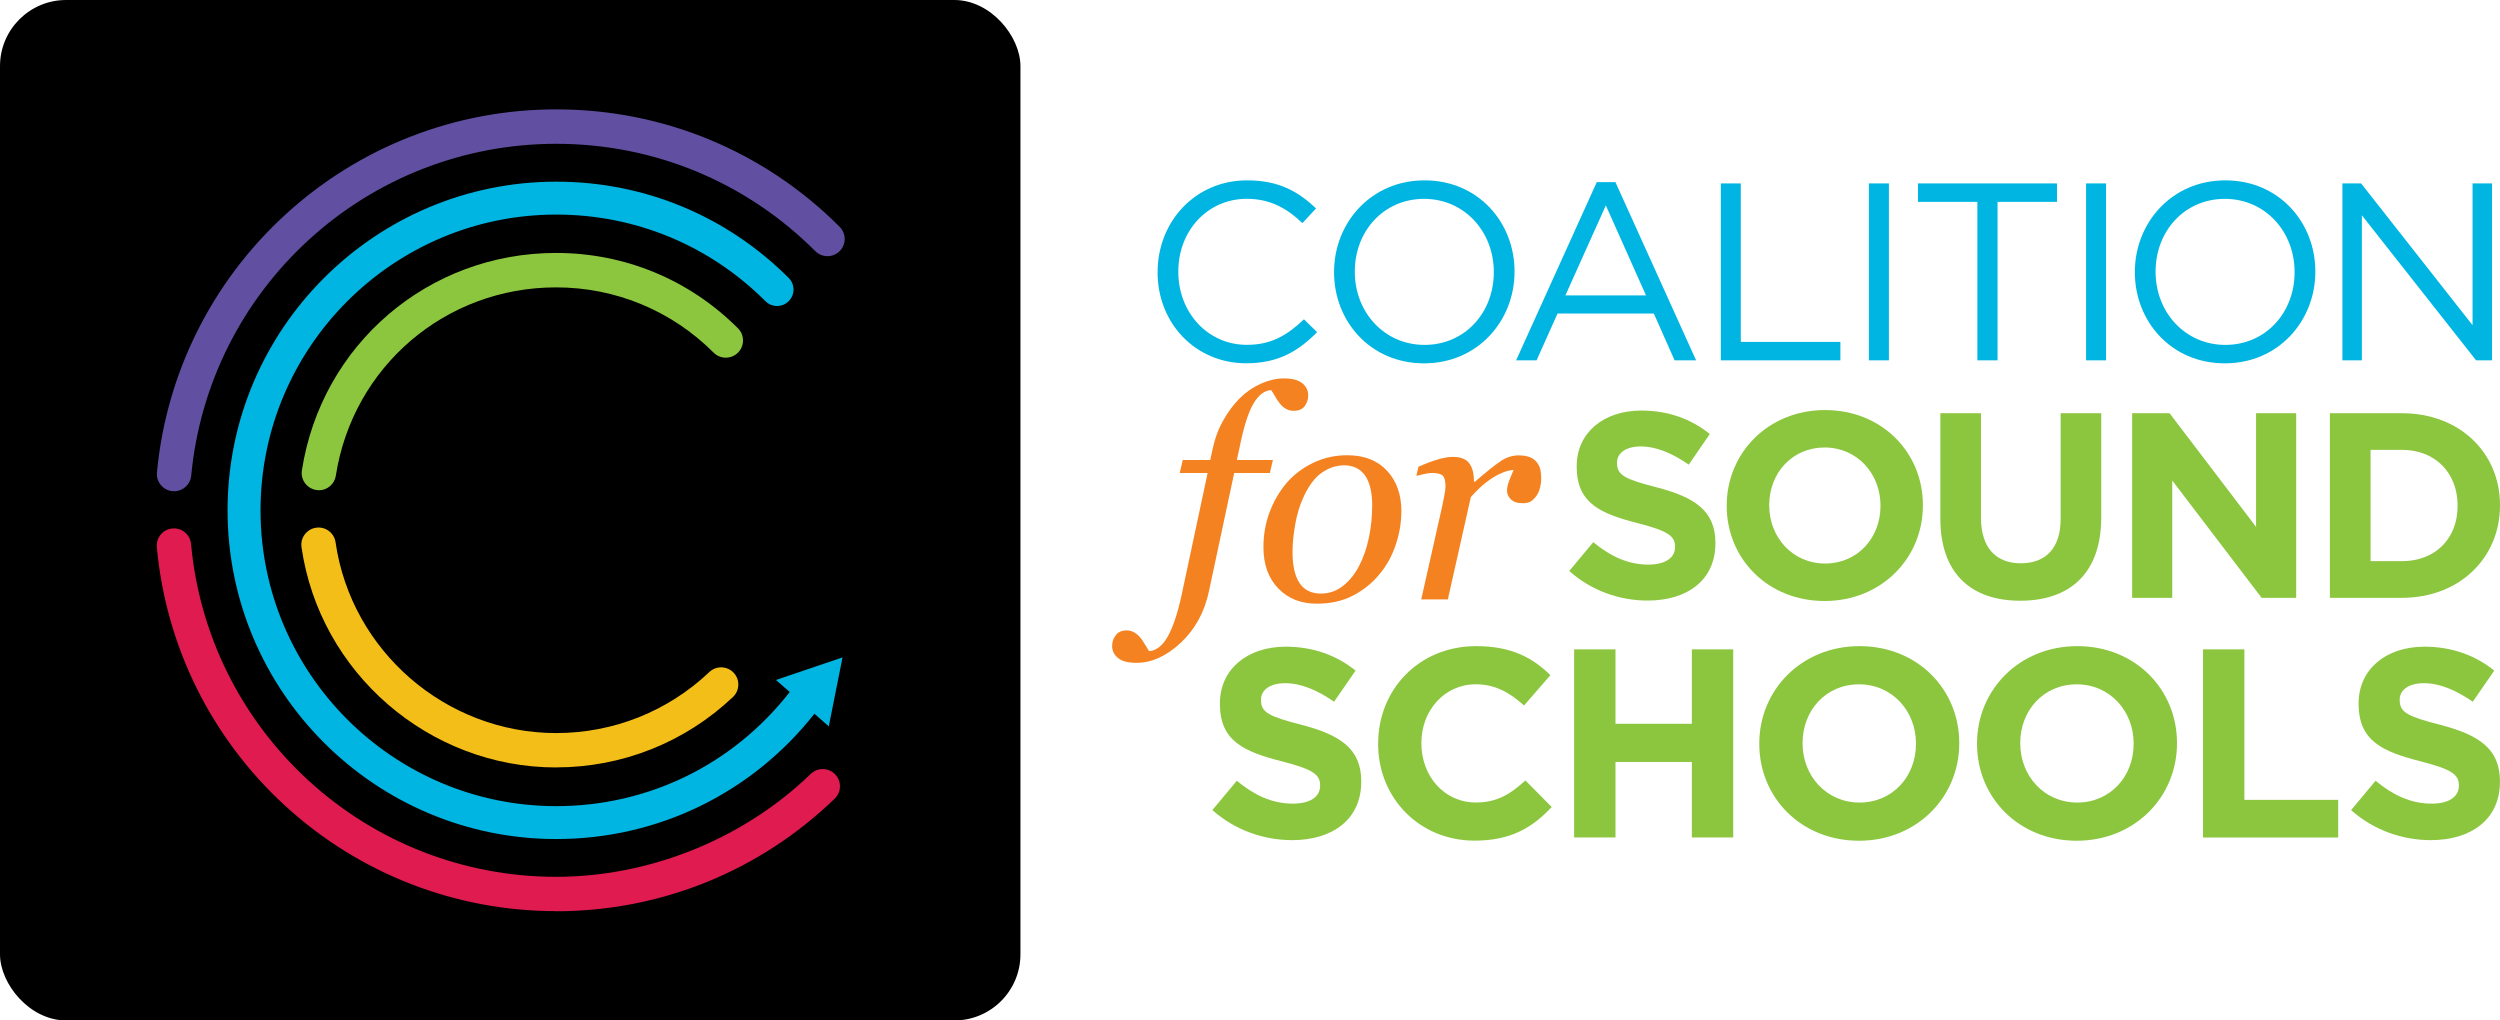 <?xml version="1.0" encoding="UTF-8"?><svg id="Layer_1" xmlns="http://www.w3.org/2000/svg" viewBox="0 0 458.11 186.99"><defs><style>.cls-1{fill:#f58220;}.cls-2{fill:#00b5e1;}.cls-3{fill:#614fa1;}.cls-4{fill:#8cc63f;}.cls-5{fill:#f4be18;}.cls-6{fill:#df1b50;}</style></defs><rect width="186.99" height="186.99" rx="12.12" ry="12.12"/><path class="cls-6" d="M101.9,166.96c-18.44,0-36.08-6.86-49.66-19.32-13.5-12.38-21.84-29.21-23.5-47.38-.16-1.73,1.12-3.27,2.85-3.42,1.73-.16,3.27,1.12,3.42,2.85,1.52,16.6,9.15,31.98,21.49,43.31,12.41,11.39,28.54,17.67,45.4,17.67s34.08-6.7,46.67-18.86c1.25-1.21,3.25-1.17,4.46.08s1.18,3.25-.08,4.46c-13.77,13.3-31.9,20.63-51.05,20.63Z"/><path class="cls-3" d="M31.9,90.01c-.1,0-.2,0-.3-.01-1.73-.16-3.01-1.7-2.84-3.43,1.7-18.13,10.06-34.92,23.55-47.26,13.57-12.43,31.19-19.27,49.6-19.27,19.62,0,38.07,7.64,51.95,21.52,1.23,1.23,1.23,3.23,0,4.46-1.23,1.23-3.23,1.23-4.46,0-12.69-12.69-29.55-19.67-47.49-19.67-16.83,0-32.94,6.26-45.34,17.61-12.33,11.29-19.97,26.63-21.53,43.2-.15,1.63-1.53,2.86-3.13,2.86Z"/><path class="cls-5" d="M101.9,140.63c-23.28,0-43.34-17.35-46.65-40.36-.25-1.72.95-3.32,2.67-3.57,1.72-.25,3.32.95,3.57,2.67,2.87,19.93,20.25,34.96,40.42,34.96,10.49,0,20.46-3.97,28.07-11.18,1.26-1.2,3.26-1.14,4.45.12,1.2,1.26,1.14,3.26-.12,4.45-8.79,8.32-20.3,12.9-32.41,12.9Z"/><path class="cls-4" d="M58.44,89.83c-.16,0-.32-.01-.49-.04-1.72-.27-2.9-1.88-2.63-3.6,3.59-23.08,23.18-39.84,46.58-39.84,12.59,0,24.43,4.9,33.33,13.81,1.23,1.23,1.23,3.23,0,4.46s-3.23,1.23-4.46,0c-7.71-7.71-17.97-11.96-28.88-11.96-20.27,0-37.24,14.51-40.35,34.51-.24,1.56-1.58,2.67-3.11,2.67Z"/><path class="cls-2" d="M154.4,120.46l-12.21,4.14,2.52,2.21c-10.36,13.29-25.94,20.91-42.77,20.91-29.89,0-54.2-24.31-54.2-54.2s24.31-54.2,54.2-54.2c14.48,0,28.09,5.64,38.32,15.87,1.18,1.18,3.09,1.18,4.26,0,1.18-1.18,1.18-3.09,0-4.26-11.38-11.38-26.5-17.64-42.59-17.64-33.21,0-60.23,27.02-60.23,60.23s27.02,60.23,60.23,60.23c18.58,0,35.8-8.37,47.31-22.96l2.63,2.31,2.52-12.64Z"/><path class="cls-2" d="M212.13,49.91v-.09c0-9.17,6.85-16.77,16.39-16.77,5.88,0,9.4,2.08,12.64,5.14l-2.5,2.69c-2.73-2.6-5.79-4.45-10.19-4.45-7.18,0-12.55,5.84-12.55,13.29v.09c0,7.5,5.42,13.38,12.55,13.38,4.44,0,7.36-1.71,10.47-4.68l2.41,2.36c-3.38,3.43-7.09,5.7-12.97,5.7-9.36,0-16.26-7.36-16.26-16.67Z"/><path class="cls-2" d="M244.46,49.91v-.09c0-8.94,6.72-16.77,16.58-16.77s16.49,7.74,16.49,16.67v.09c0,8.94-6.72,16.77-16.58,16.77s-16.49-7.73-16.49-16.67ZM273.73,49.91v-.09c0-7.36-5.37-13.38-12.78-13.38s-12.69,5.93-12.69,13.29v.09c0,7.36,5.37,13.38,12.78,13.38s12.69-5.93,12.69-13.29Z"/><path class="cls-2" d="M292.59,33.38h3.43l14.78,32.65h-3.94l-3.8-8.57h-17.65l-3.84,8.57h-3.75l14.78-32.65ZM301.62,54.13l-7.36-16.49-7.41,16.49h14.77Z"/><path class="cls-2" d="M315.33,33.61h3.66v29.04h18.25v3.38h-21.91v-32.42Z"/><path class="cls-2" d="M342.47,33.61h3.66v32.42h-3.66v-32.42Z"/><path class="cls-2" d="M362.34,36.99h-10.88v-3.38h25.47v3.38h-10.89v29.04h-3.7v-29.04Z"/><path class="cls-2" d="M382.26,33.61h3.66v32.42h-3.66v-32.42Z"/><path class="cls-2" d="M391.2,49.91v-.09c0-8.94,6.72-16.77,16.58-16.77s16.49,7.74,16.49,16.67v.09c0,8.94-6.72,16.77-16.58,16.77s-16.49-7.73-16.49-16.67ZM420.47,49.91v-.09c0-7.36-5.37-13.38-12.78-13.38s-12.69,5.93-12.69,13.29v.09c0,7.36,5.37,13.38,12.78,13.38s12.69-5.93,12.69-13.29Z"/><path class="cls-2" d="M429.23,33.61h3.43l20.42,25.98v-25.98h3.57v32.42h-2.92l-20.93-26.58v26.58h-3.57v-32.42Z"/><path class="cls-4" d="M287.56,104.62l4.4-5.27c3.05,2.51,6.24,4.11,10.1,4.11,3.04,0,4.88-1.21,4.88-3.19v-.1c0-1.89-1.16-2.85-6.81-4.3-6.81-1.74-11.21-3.62-11.21-10.34v-.1c0-6.14,4.93-10.2,11.84-10.2,4.93,0,9.13,1.55,12.56,4.3l-3.87,5.61c-3-2.08-5.94-3.33-8.79-3.33s-4.35,1.3-4.35,2.95v.1c0,2.22,1.45,2.95,7.3,4.45,6.86,1.79,10.73,4.25,10.73,10.15v.1c0,6.72-5.12,10.49-12.42,10.49-5.12,0-10.29-1.79-14.35-5.41Z"/><path class="cls-4" d="M316.41,92.73v-.1c0-9.62,7.59-17.49,18.02-17.49s17.93,7.78,17.93,17.4v.1c0,9.62-7.59,17.49-18.02,17.49s-17.93-7.78-17.93-17.4ZM344.59,92.73v-.1c0-5.8-4.25-10.63-10.24-10.63s-10.15,4.74-10.15,10.53v.1c0,5.8,4.25,10.63,10.24,10.63s10.15-4.74,10.15-10.54Z"/><path class="cls-4" d="M355.56,95.05v-19.33h7.44v19.14c0,5.51,2.75,8.36,7.3,8.36s7.3-2.75,7.3-8.12v-19.38h7.44v19.09c0,10.24-5.75,15.27-14.84,15.27s-14.64-5.08-14.64-15.03Z"/><path class="cls-4" d="M390.7,75.72h6.86l15.85,20.83v-20.83h7.35v33.83h-6.33l-16.38-21.5v21.5h-7.35v-33.83Z"/><path class="cls-4" d="M426.94,75.72h13.19c10.63,0,17.98,7.3,17.98,16.82v.1c0,9.52-7.35,16.91-17.98,16.91h-13.19v-33.83ZM434.39,82.44v20.39h5.75c6.09,0,10.2-4.11,10.2-10.1v-.1c0-5.99-4.11-10.2-10.2-10.2h-5.75Z"/><path class="cls-4" d="M222.16,148.44l4.48-5.37c3.1,2.56,6.35,4.19,10.29,4.19,3.1,0,4.97-1.23,4.97-3.25v-.1c0-1.92-1.18-2.91-6.94-4.38-6.94-1.77-11.42-3.69-11.42-10.54v-.1c0-6.26,5.02-10.39,12.06-10.39,5.02,0,9.31,1.58,12.8,4.38l-3.94,5.71c-3.05-2.12-6.06-3.4-8.96-3.4s-4.43,1.33-4.43,3v.1c0,2.27,1.48,3,7.44,4.53,6.99,1.82,10.93,4.33,10.93,10.34v.1c0,6.85-5.22,10.69-12.65,10.69-5.22,0-10.49-1.82-14.63-5.51Z"/><path class="cls-4" d="M252.54,136.33v-.1c0-9.8,7.39-17.83,17.97-17.83,6.5,0,10.39,2.17,13.59,5.32l-4.83,5.56c-2.66-2.41-5.37-3.89-8.81-3.89-5.81,0-10,4.83-10,10.73v.1c0,5.91,4.09,10.83,10,10.83,3.94,0,6.35-1.58,9.06-4.04l4.82,4.87c-3.55,3.79-7.49,6.16-14.13,6.16-10.14,0-17.68-7.83-17.68-17.73Z"/><path class="cls-4" d="M288.45,118.99h7.58v13.64h13.99v-13.64h7.58v34.47h-7.58v-13.84h-13.99v13.84h-7.58v-34.47Z"/><path class="cls-4" d="M322.38,136.33v-.1c0-9.8,7.73-17.83,18.37-17.83s18.27,7.93,18.27,17.73v.1c0,9.8-7.73,17.83-18.37,17.83s-18.27-7.93-18.27-17.73ZM351.09,136.33v-.1c0-5.91-4.33-10.83-10.44-10.83s-10.34,4.83-10.34,10.73v.1c0,5.91,4.33,10.83,10.44,10.83s10.34-4.83,10.34-10.74Z"/><path class="cls-4" d="M362.28,136.33v-.1c0-9.8,7.73-17.83,18.37-17.83s18.27,7.93,18.27,17.73v.1c0,9.8-7.73,17.83-18.37,17.83s-18.27-7.93-18.27-17.73ZM390.98,136.33v-.1c0-5.91-4.33-10.83-10.44-10.83s-10.34,4.83-10.34,10.73v.1c0,5.91,4.33,10.83,10.44,10.83s10.34-4.83,10.34-10.74Z"/><path class="cls-4" d="M403.69,118.99h7.58v27.58h17.19v6.9h-24.77v-34.47Z"/><path class="cls-4" d="M430.83,148.44l4.48-5.37c3.1,2.56,6.35,4.19,10.29,4.19,3.1,0,4.97-1.23,4.97-3.25v-.1c0-1.92-1.18-2.91-6.94-4.38-6.94-1.77-11.43-3.69-11.43-10.54v-.1c0-6.26,5.02-10.39,12.06-10.39,5.02,0,9.31,1.58,12.8,4.38l-3.94,5.71c-3.05-2.12-6.06-3.4-8.96-3.4s-4.43,1.33-4.43,3v.1c0,2.27,1.48,3,7.44,4.53,6.99,1.82,10.93,4.33,10.93,10.34v.1c0,6.85-5.22,10.69-12.66,10.69-5.22,0-10.49-1.82-14.63-5.51Z"/><path class="cls-1" d="M226.16,86.66l-4.61,21.61c-.82,3.87-2.54,7.04-5.17,9.5-2.63,2.46-5.34,3.69-8.13,3.69-1.53,0-2.66-.29-3.38-.88-.72-.59-1.08-1.32-1.08-2.21,0-.75.23-1.41.68-1.99s1.11-.86,1.96-.86c.54,0,1.02.12,1.42.37.41.24.77.55,1.09.92.24.3.52.7.82,1.2.31.51.57.94.8,1.31,1.34-.1,2.49-1.01,3.44-2.72.95-1.71,1.77-4.15,2.47-7.33l4.82-22.6h-5.11l.55-2.38h5.04l.38-1.78c.42-2.02,1.08-3.84,1.99-5.46.91-1.62,1.94-2.99,3.09-4.13,1.13-1.11,2.42-1.99,3.86-2.63,1.44-.64,2.82-.95,4.15-.95,1.54,0,2.66.29,3.39.88s1.09,1.32,1.09,2.21c0,.75-.22,1.41-.64,1.99-.43.58-1.1.86-2.01.86-.54,0-1.02-.12-1.42-.35-.4-.23-.76-.54-1.08-.93-.35-.44-.63-.85-.84-1.23-.21-.38-.47-.81-.79-1.28-1.21.05-2.28.84-3.2,2.38-.93,1.53-1.76,4.08-2.5,7.65l-.59,2.77h6.6l-.55,2.38h-6.53Z"/><path class="cls-1" d="M256.79,93.71c0,2.06-.35,4.12-1.05,6.18-.7,2.06-1.71,3.87-3.03,5.42-1.34,1.61-2.96,2.89-4.85,3.86-1.89.97-4.09,1.45-6.58,1.45-2.89,0-5.25-.93-7.05-2.8-1.81-1.87-2.71-4.38-2.71-7.54,0-2.32.38-4.49,1.15-6.49.77-2.01,1.8-3.77,3.09-5.29,1.31-1.52,2.93-2.75,4.85-3.68,1.93-.93,4.01-1.4,6.27-1.4,3.1,0,5.53.95,7.29,2.84,1.75,1.89,2.63,4.38,2.63,7.45ZM251.45,92.71c0-2.48-.44-4.34-1.32-5.58-.88-1.24-2.15-1.86-3.81-1.86-1.45,0-2.81.45-4.09,1.34s-2.38,2.34-3.31,4.35c-.72,1.52-1.24,3.21-1.57,5.07-.33,1.86-.5,3.57-.5,5.15,0,2.5.43,4.39,1.29,5.67.86,1.28,2.17,1.92,3.91,1.92,1.55,0,2.93-.49,4.13-1.47,1.2-.98,2.18-2.22,2.93-3.72.75-1.47,1.33-3.15,1.73-5.04.4-1.89.6-3.84.6-5.83Z"/><path class="cls-1" d="M282.43,87.68c0,.49-.07,1.03-.21,1.61s-.34,1.07-.6,1.45c-.31.47-.66.83-1.03,1.09s-.91.38-1.61.38c-.94,0-1.65-.24-2.12-.71-.47-.47-.71-.99-.71-1.57,0-.54.13-1.15.39-1.82.26-.67.53-1.34.81-2-.21,0-.55.06-1.03.17-.48.11-1.06.34-1.74.67-.68.33-1.45.83-2.31,1.49-.86.66-1.78,1.55-2.75,2.65l-4.21,18.75h-4.88l3.82-16.97c.09-.42.21-1.05.38-1.88.16-.84.25-1.46.25-1.86,0-.98-.17-1.63-.5-1.96-.33-.33-.99-.5-1.99-.5-.38,0-.87.07-1.46.2-.59.13-1.05.24-1.39.33l.39-1.67c1.36-.61,2.56-1.06,3.61-1.36s1.94-.45,2.69-.45c1.39,0,2.39.38,2.98,1.14.59.76.89,1.9.89,3.42h.16c2.08-1.8,3.65-3.05,4.72-3.77,1.07-.72,2.19-1.07,3.36-1.07.56,0,1.1.07,1.62.21s.97.38,1.33.71c.38.37.67.79.85,1.27.18.48.27,1.17.27,2.08Z"/></svg>